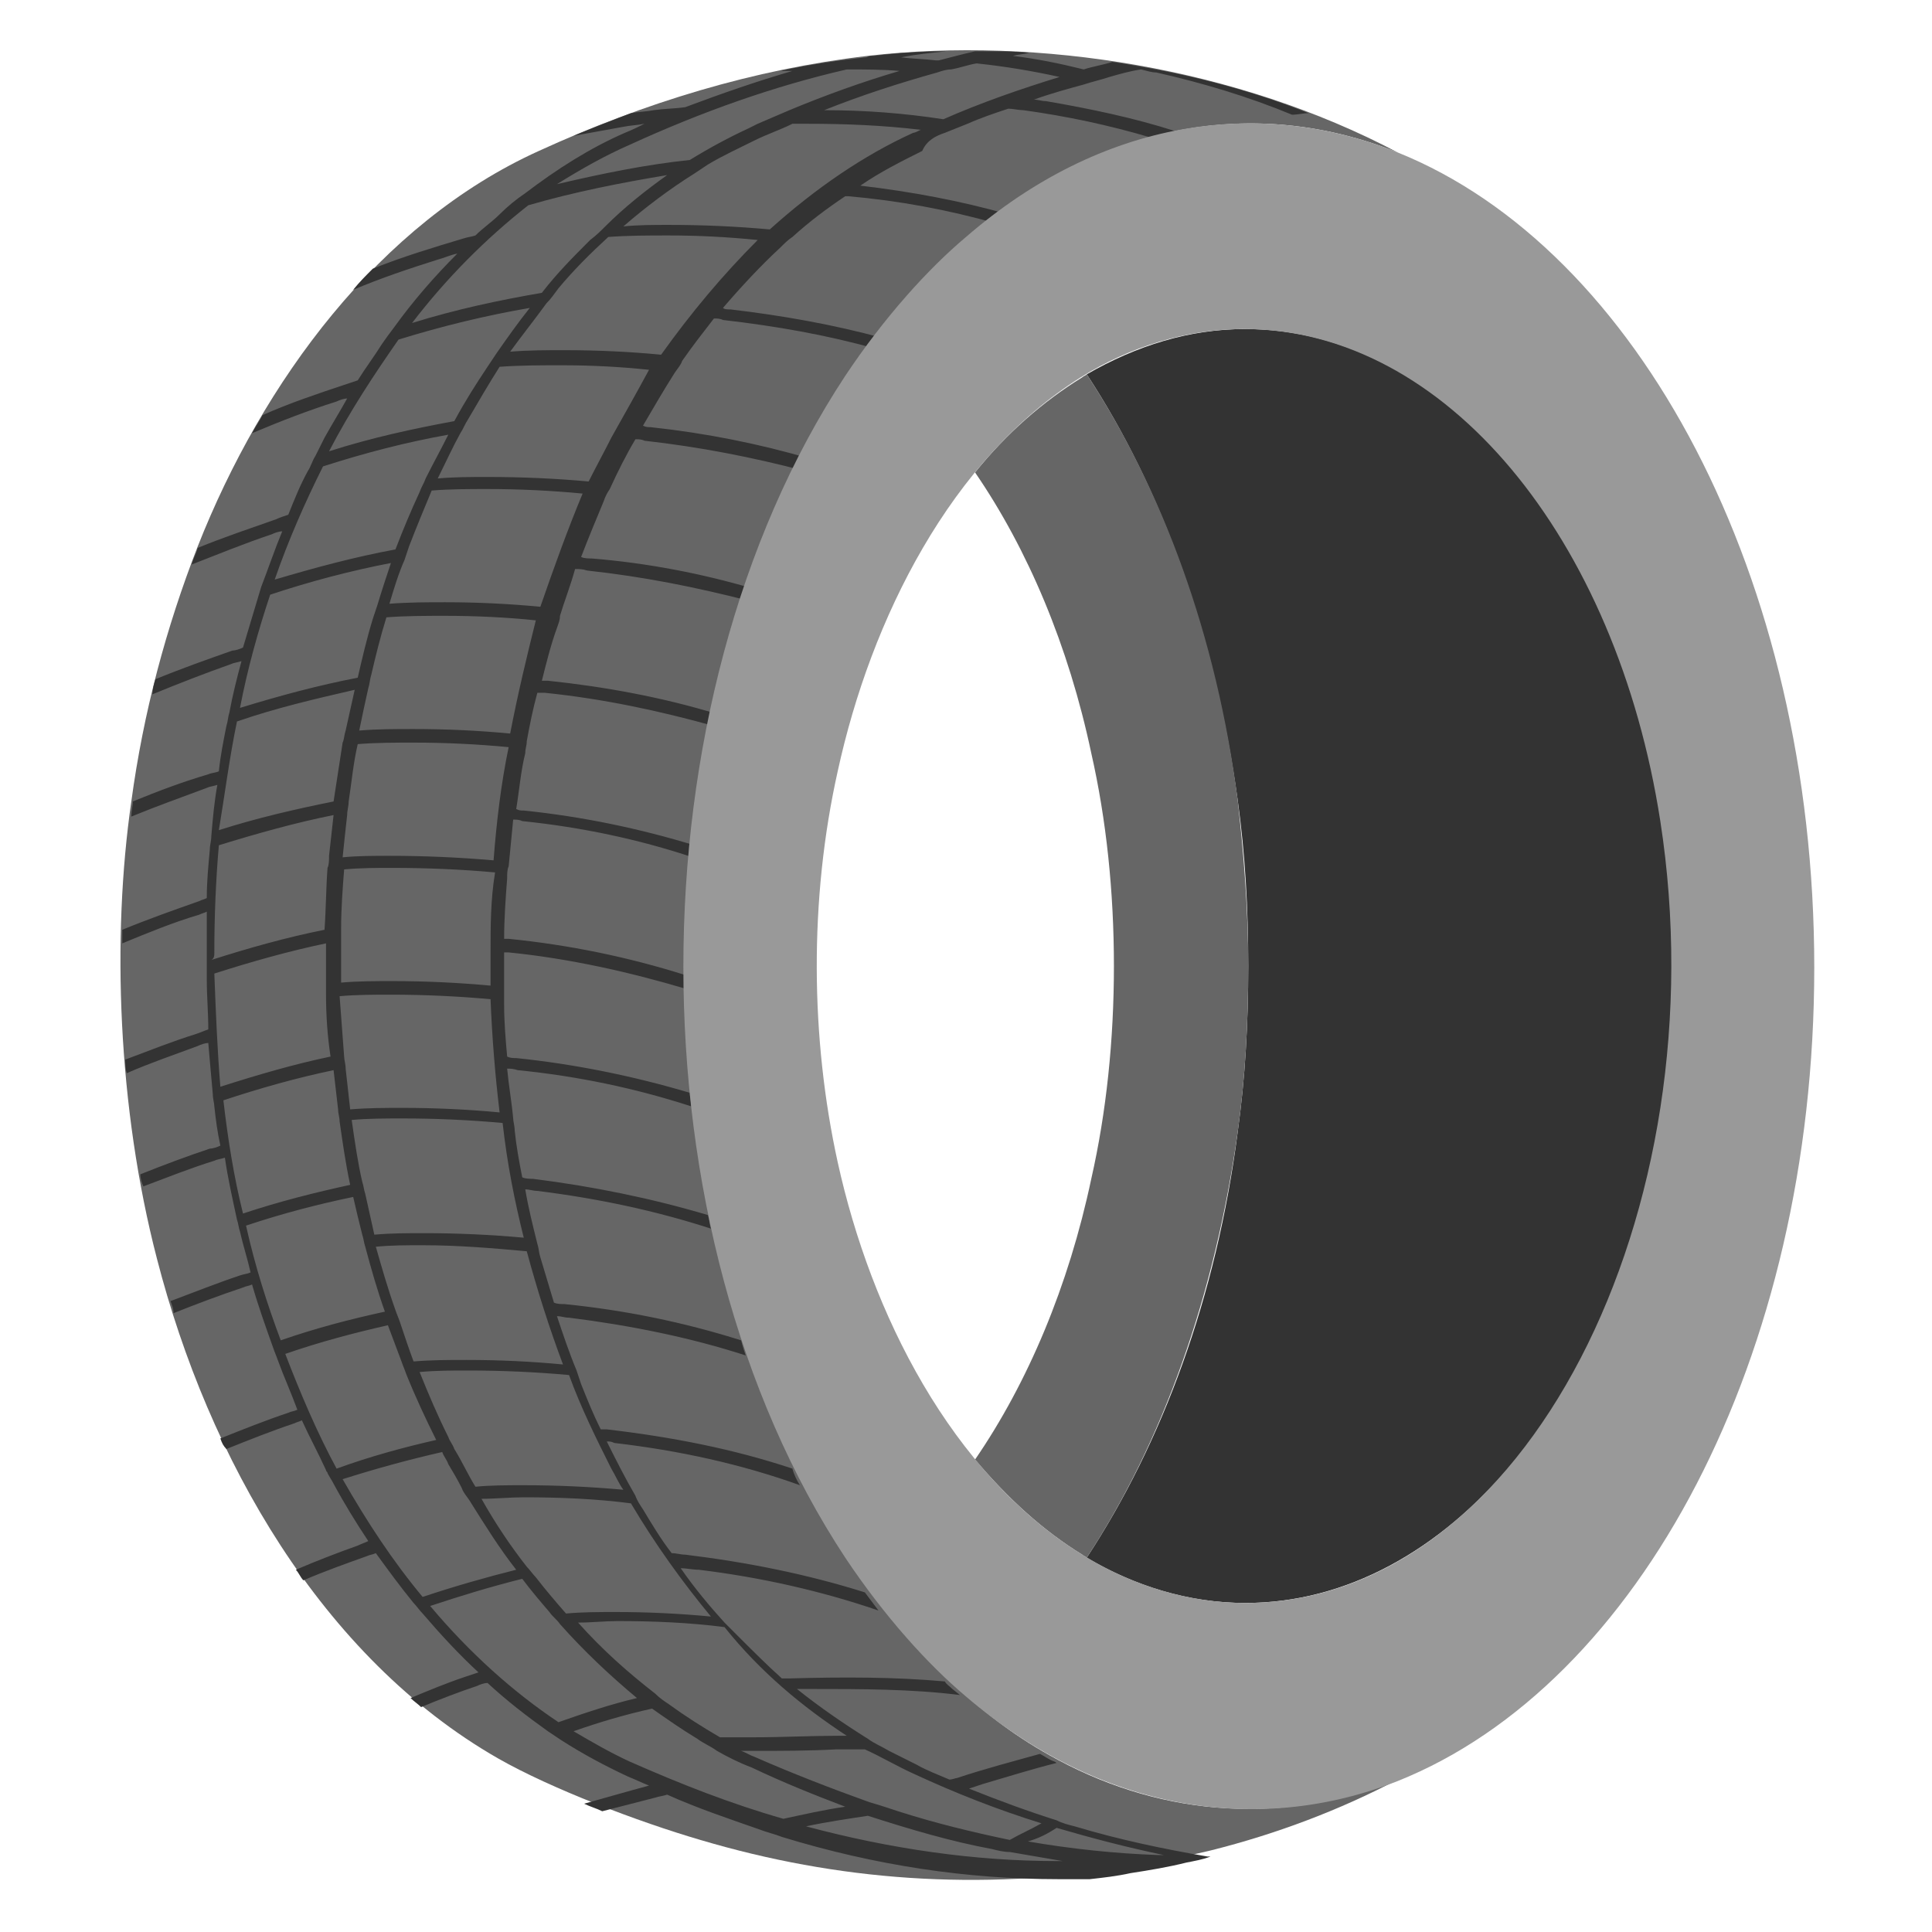 <?xml version="1.0" encoding="utf-8"?>
<!-- Generator: Adobe Illustrator 27.9.0, SVG Export Plug-In . SVG Version: 6.00 Build 0)  -->
<svg version="1.1" id="Layer_1" xmlns="http://www.w3.org/2000/svg" xmlns:xlink="http://www.w3.org/1999/xlink" x="0px" y="0px"
	 viewBox="0 0 128 128" style="enable-background:new 0 0 128 128;" xml:space="preserve">
<style type="text/css">
	.st0{fill:#333333;}
	.st1{fill:#666666;}
	.st2{fill:#999999;}
</style>
<g>
	<path class="st0" d="M110.8,64c0,3.3-0.3,6.5-0.7,9.6c-2.9,18.7-14.2,32.6-27.6,32.6c-3.7,0-7.3-1.1-10.5-3c5-7.6,8.6-17.3,10-28.2
		c0.5-3.6,0.7-7.2,0.7-11c0-3.8-0.2-7.4-0.7-11c-1.5-10.8-5-20.6-10-28.2c3.3-1.9,6.8-3,10.5-3c13.4,0,24.7,13.9,27.6,32.6
		C110.5,57.5,110.8,60.7,110.8,64z"/>
	<path class="st1" d="M82.7,64c0,3.8-0.2,7.4-0.7,11c-1.5,10.8-5,20.6-10,28.2c-0.1-0.1-0.2-0.1-0.3-0.2c-2.6-1.6-4.9-3.7-7.1-6.3
		c3.5-5.1,6.2-11.5,7.7-18.6c1-4.4,1.5-9.2,1.5-14.1s-0.5-9.7-1.5-14.1c-1.5-7.1-4.2-13.5-7.7-18.6c2.1-2.6,4.5-4.7,7.1-6.3
		c0.1-0.1,0.2-0.1,0.3-0.2c5,7.6,8.6,17.3,10,28.2C82.4,56.6,82.7,60.2,82.7,64z"/>
	<path class="st1" d="M92.6,117.9c-3.8,2-8,3.6-12.4,4.7c-2.1,0.5-5.2,1.1-5.4,1.1c-10,1.6-19.3,0.9-28.4-1.8
		c-4.1-1.2-9.9-3.4-13.4-5.4c-11.7-6.7-19.2-19.9-22.6-33.1c-2.6-10-3-21.3-1.7-30.3c0.8-5.9,2.3-11.5,4.4-16.9
		c4.3-10.9,12-21.4,22.6-26.2c7-3.2,14.2-5.4,21.8-6.3C68.8,2.4,82,4.5,92.6,10.1c-11.7-4.7-20.7,0.7-21,0.7c-1.8,0.8-3.5,1.8-5.1,3
		c-26.8,19.6-28.3,74.8-3.2,97.9c0,0,0,0,0,0c2.1,1.9,4,3.4,6.8,4.9C77.2,120.4,85.2,120.9,92.6,117.9z"/>
	<path class="st0" d="M73.7,4.1c-0.6,0.2-1.3,0.3-1.9,0.5c-1.6-0.4-3.1-0.7-4.7-0.9c0.4-0.1,0.7-0.1,1.1-0.2c0,0,0,0,0,0
		c-0.9-0.1-1.8-0.1-2.7-0.1c-0.3,0-0.5,0-0.8,0c0,0,0,0,0,0c0,0-0.1,0-0.1,0c0,0,0,0,0,0c0,0,0,0,0,0C63.7,3.6,63,3.8,62.2,4
		C62.1,4,62,4,62,4h0c-0.8-0.1-1.5-0.1-2.3-0.2c1-0.2,2-0.3,3-0.4c-1.6,0-3.2,0.1-4.8,0.3c-0.2,0-0.3,0-0.5,0.1
		c-1.9,0.2-3.9,0.5-5.7,0.9c0,0,0.1,0,0.1,0c0.3,0,0.6,0,0.8,0l-0.1,0c-2.4,0.7-4.7,1.5-7.1,2.4c-0.7,0.1-1.4,0.1-2.1,0.2
		c-0.5,0.1-1,0.1-1.5,0.2C40.5,8,39.2,8.5,38,9c1.1-0.2,2.2-0.4,3.3-0.6c0.5-0.1,0.9-0.1,1.4-0.2c-0.4,0.2-0.8,0.4-1.3,0.6
		c-2.3,1-4.5,2.4-6.6,4c-0.6,0.4-1.2,0.9-1.7,1.4c-0.5,0.5-1.1,0.9-1.6,1.4c-0.3,0.1-0.5,0.1-0.8,0.2c-2,0.6-4,1.2-6,2
		c-0.5,0.5-0.9,0.9-1.3,1.4c1.9-0.8,3.7-1.4,5.6-2c0.4-0.1,0.8-0.3,1.3-0.4c-1.5,1.5-2.9,3.1-4.2,4.9c-0.3,0.4-0.6,0.8-0.8,1.1
		c-0.5,0.8-1.1,1.6-1.6,2.4c-0.3,0.1-0.6,0.2-0.9,0.3c-1.8,0.6-3.6,1.2-5.4,2c-0.2,0.4-0.5,0.8-0.7,1.2c1.9-0.8,3.7-1.5,5.6-2.1
		c0.2-0.1,0.5-0.2,0.7-0.2c-0.5,0.9-1,1.7-1.5,2.6c-0.2,0.4-0.4,0.8-0.6,1.2c-0.2,0.3-0.3,0.7-0.5,1c-0.5,0.9-0.9,1.9-1.3,2.9
		c-0.3,0.1-0.6,0.2-0.8,0.3c-1.7,0.6-3.5,1.2-5.2,1.9c-0.1,0.4-0.3,0.7-0.4,1.1c1.8-0.7,3.5-1.4,5.3-2c0.2-0.1,0.5-0.2,0.7-0.2
		c-0.5,1.2-0.9,2.4-1.4,3.7c-0.1,0.3-0.2,0.7-0.3,1c-0.3,1-0.6,2-0.9,3c-0.2,0.1-0.5,0.2-0.7,0.2c-1.7,0.6-3.4,1.2-5.1,1.9
		c-0.1,0.3-0.2,0.7-0.2,1c1.7-0.7,3.5-1.4,5.2-2c0.2-0.1,0.4-0.1,0.7-0.2c-0.3,1.1-0.6,2.3-0.8,3.4c-0.1,0.3-0.1,0.6-0.2,0.9
		c-0.2,1-0.4,2-0.5,3c-0.2,0.1-0.5,0.1-0.7,0.2c-1.7,0.5-3.3,1.1-5,1.8c0,0.3-0.1,0.6-0.1,1c1.7-0.7,3.4-1.3,5-1.9
		c0.2-0.1,0.4-0.1,0.7-0.2c-0.2,1.1-0.3,2.2-0.4,3.4c0,0.3-0.1,0.6-0.1,0.9c-0.1,1.1-0.2,2.1-0.2,3.2c-0.2,0.1-0.3,0.1-0.5,0.2
		c-1.7,0.6-3.4,1.2-5.1,1.9c0,0.3,0,0.6,0,0.9c1.7-0.7,3.4-1.4,5.1-1.9c0.2-0.1,0.3-0.1,0.5-0.2c0,0.9,0,1.8,0,2.8
		c0,0.3,0,0.5,0,0.8c0,0.3,0,0.6,0,0.9c0,1.1,0.1,2.2,0.1,3.3c-0.3,0.1-0.5,0.2-0.8,0.3c-1.6,0.5-3.1,1.1-4.7,1.7
		c0,0.3,0,0.6,0.1,0.9c1.6-0.7,3.1-1.2,4.7-1.8c0.2-0.1,0.5-0.2,0.7-0.2c0.1,1.2,0.2,2.3,0.3,3.4c0,0.3,0.1,0.6,0.1,0.8
		c0.1,0.9,0.2,1.7,0.4,2.6c-0.2,0.1-0.5,0.2-0.7,0.2c-1.5,0.5-3.1,1.1-4.6,1.7c0,0.3,0.1,0.6,0.2,0.8c1.6-0.6,3.1-1.2,4.7-1.7
		c0.2-0.1,0.4-0.1,0.7-0.2c0.2,1.4,0.5,2.7,0.8,4.1c0.1,0.3,0.1,0.5,0.2,0.8c0.2,0.9,0.5,1.8,0.7,2.7c-0.2,0.1-0.4,0.1-0.7,0.2
		c-1.5,0.5-3,1.1-4.6,1.7c0.1,0.3,0.2,0.5,0.2,0.8c1.5-0.6,3.1-1.2,4.6-1.7c0.2-0.1,0.4-0.1,0.6-0.2c0.4,1.4,0.9,2.8,1.4,4.2
		c0.1,0.3,0.2,0.5,0.3,0.8c0.4,1.1,0.9,2.2,1.3,3.3c-0.2,0.1-0.4,0.1-0.6,0.2c-1.5,0.5-3,1.1-4.5,1.7c0.1,0.3,0.2,0.5,0.4,0.7
		c1.5-0.6,3-1.2,4.5-1.7c0.2-0.1,0.3-0.1,0.5-0.2c0.5,1.1,1.1,2.2,1.6,3.3c0,0.1,0.1,0.1,0.1,0.2c0.1,0.2,0.3,0.5,0.4,0.7
		c0.7,1.3,1.5,2.6,2.3,3.8c-0.2,0.1-0.5,0.2-0.7,0.3c-1.4,0.5-2.7,1-4.1,1.6c0.2,0.2,0.3,0.5,0.5,0.7c1.4-0.6,2.8-1.1,4.2-1.6
		c0.2-0.1,0.4-0.1,0.6-0.2c0.8,1.1,1.6,2.2,2.5,3.3c0.2,0.2,0.4,0.5,0.6,0.7c1.2,1.4,2.4,2.7,3.7,3.9c-0.3,0.1-0.6,0.2-0.9,0.3
		c-1.2,0.4-2.4,0.9-3.6,1.4c0.2,0.2,0.5,0.4,0.7,0.6c1.2-0.5,2.5-1,3.7-1.4c0.2-0.1,0.5-0.2,0.7-0.2c1.3,1.2,2.6,2.2,4,3.2
		c0.3,0.2,0.6,0.4,0.9,0.6c1.4,0.9,2.9,1.7,4.4,2.4c0.5,0.2,0.9,0.4,1.4,0.6c-0.4,0.1-0.7,0.2-1.1,0.3c-1.1,0.3-2.1,0.6-3.2,0.9
		c0.4,0.2,0.8,0.3,1.2,0.5c1.2-0.3,2.3-0.6,3.5-0.9c0.3-0.1,0.5-0.1,0.8-0.2c2,0.9,4.1,1.6,6.1,2.3c0.5,0.2,1,0.3,1.5,0.5
		c6.2,1.9,12.3,2.8,18.3,2.8c0.7,0,1.4,0,2.1,0c0.9-0.1,1.8-0.2,2.7-0.4h0c1.3-0.2,2.5-0.4,3.7-0.7c0,0,0,0,0,0c0,0,0,0,0,0
		c0,0,0,0,0,0c0.5-0.1,1.1-0.2,1.6-0.4c-0.1,0-0.2,0-0.2,0c-2.9-0.5-5.8-1.1-8.8-2c-0.4-0.1-0.8-0.2-1.2-0.4
		c-1.9-0.6-3.8-1.3-5.8-2.1c0.3-0.1,0.6-0.2,0.9-0.3c1.7-0.5,3.3-1,4.9-1.4c-0.1-0.1-0.2-0.1-0.4-0.2c0,0,0,0,0,0
		c-0.2-0.1-0.5-0.3-0.7-0.4c-1.8,0.5-3.7,1-5.5,1.6c-0.1,0-0.3,0.1-0.5,0.1c-0.7-0.3-1.5-0.6-2.2-1c-0.6-0.3-1.2-0.6-1.8-0.9
		c-0.5-0.3-1-0.5-1.4-0.8c-1.6-1-3.2-2.1-4.7-3.3c0.3,0,0.6,0,0.9,0c3.4,0,6.7,0,9.9,0.4l-0.5-0.4c0,0,0,0,0,0
		c-0.2-0.2-0.4-0.3-0.5-0.5c-3.3-0.3-6.7-0.3-10.3-0.2c-0.2,0-0.3,0-0.5,0c-1-0.9-1.9-1.8-2.9-2.8c-0.3-0.3-0.6-0.6-0.9-0.9
		c-1-1.1-2-2.3-2.9-3.6c0.4,0,0.8,0.1,1.2,0.1c4.1,0.5,8.1,1.4,11.9,2.7c-0.3-0.4-0.6-0.8-0.9-1.2c-3.8-1.2-7.8-2-11.9-2.5
		c-0.3,0-0.6-0.1-0.9-0.1c-0.7-0.9-1.3-1.9-1.9-2.9c-0.2-0.3-0.4-0.6-0.5-0.9c-0.7-1.2-1.3-2.4-1.9-3.6c0.2,0,0.3,0,0.5,0.1
		c4.3,0.5,8.4,1.4,12.3,2.8c-0.2-0.3-0.4-0.7-0.5-1.1c-3.9-1.3-8-2.1-12.3-2.6c-0.1,0-0.2,0-0.4,0c-0.5-1-0.9-2-1.3-3
		c-0.1-0.3-0.2-0.6-0.3-0.9c-0.5-1.2-0.9-2.4-1.3-3.6c0.3,0,0.5,0.1,0.8,0.1c4,0.5,8,1.3,11.7,2.5c-0.1-0.3-0.2-0.6-0.3-1
		c-3.8-1.2-7.7-2-11.7-2.4c-0.2,0-0.5,0-0.7-0.1c-0.3-1-0.6-2-0.9-3c-0.1-0.3-0.1-0.6-0.2-0.9c-0.3-1.2-0.6-2.4-0.8-3.6
		c0.3,0,0.5,0.1,0.8,0.1c4,0.5,7.8,1.3,11.5,2.5c-0.1-0.3-0.1-0.6-0.2-0.9c-3.7-1.1-7.6-1.9-11.6-2.4c-0.2,0-0.5,0-0.7-0.1
		c-0.2-1-0.4-2.1-0.5-3.1c0-0.3-0.1-0.6-0.1-0.8c-0.1-1.1-0.3-2.2-0.4-3.3c0.2,0,0.4,0,0.7,0.1c4,0.4,7.8,1.2,11.5,2.4
		c0-0.3-0.1-0.6-0.1-0.9c-3.7-1.1-7.6-1.9-11.5-2.3c-0.2,0-0.4,0-0.6-0.1c-0.1-1.1-0.2-2.3-0.2-3.4c0-0.3,0-0.6,0-0.8
		c0-0.7,0-1.5,0-2.3c0-0.1,0-0.3,0-0.4c0.1,0,0.2,0,0.3,0c4,0.4,8,1.3,11.7,2.4c0-0.3,0-0.6,0-0.9c-3.8-1.2-7.7-2-11.7-2.4
		c-0.1,0-0.2,0-0.3,0c0-1.3,0.1-2.7,0.2-4c0-0.3,0-0.6,0.1-0.8c0.1-1,0.2-2.1,0.3-3.1c0.2,0,0.4,0,0.6,0.1c3.9,0.4,7.7,1.2,11.3,2.4
		c0-0.3,0.1-0.6,0.1-0.8c-3.6-1.1-7.4-1.9-11.3-2.3c-0.2,0-0.3,0-0.5-0.1c0.2-1.2,0.3-2.5,0.6-3.7c0-0.3,0.1-0.5,0.1-0.8
		c0.2-1.1,0.4-2.1,0.7-3.2c0.2,0,0.3,0,0.5,0c3.9,0.4,7.6,1.2,11.2,2.2c0.1-0.3,0.1-0.5,0.2-0.8c-3.6-1.1-7.4-1.8-11.2-2.2
		c-0.1,0-0.3,0-0.4,0c0.3-1.2,0.6-2.4,1-3.5c0.1-0.3,0.2-0.5,0.2-0.8c0.3-1,0.7-2,1-3.1c0.3,0,0.5,0,0.8,0.1c3.7,0.4,7.2,1.1,10.7,2
		c0.1-0.3,0.2-0.5,0.3-0.8c-3.4-1-7-1.7-10.7-2c-0.2,0-0.5,0-0.7-0.1c0.5-1.3,1-2.5,1.5-3.7c0.1-0.3,0.2-0.5,0.4-0.8
		c0.5-1.1,1.1-2.3,1.7-3.3c0.2,0,0.4,0,0.6,0.1c3.6,0.4,7.2,1.1,10.6,2c0.1-0.3,0.2-0.5,0.4-0.8c-3.4-1-6.9-1.7-10.6-2.1
		c-0.2,0-0.3,0-0.5-0.1c0.7-1.2,1.4-2.4,2.1-3.5c0.2-0.3,0.4-0.5,0.5-0.8c0.7-1,1.4-1.9,2.1-2.8c0.2,0,0.4,0,0.6,0.1
		c3.5,0.4,6.9,1,10.1,1.9c0.2-0.2,0.4-0.5,0.5-0.7c-3.3-0.9-6.7-1.5-10.1-1.9c-0.2,0-0.4,0-0.5-0.1c1.2-1.4,2.5-2.8,3.8-4
		c0.3-0.3,0.5-0.5,0.8-0.7c1.1-1,2.3-1.9,3.5-2.7c0.1,0,0.2,0,0.2,0c3.4,0.3,6.6,0.9,9.8,1.8c0.3-0.2,0.6-0.4,0.8-0.6
		c-3.2-0.9-6.4-1.5-9.8-1.9c1.3-0.9,2.7-1.6,4.1-2.3C61.4,9.3,62,9,62.6,8.8c0.5-0.2,1-0.4,1.5-0.6c0.9-0.4,1.8-0.7,2.7-1
		c0.3,0,0.7,0.1,1,0.1c2.9,0.4,5.7,1,8.4,1.8c0.5-0.1,1.1-0.3,1.7-0.4c-2.8-0.9-5.7-1.5-8.6-2c-0.3,0-0.5-0.1-0.8-0.1
		c1.1-0.4,2.2-0.7,3.3-1c0.6-0.2,1.1-0.3,1.7-0.5c0.7-0.2,1.4-0.4,2.1-0.5c0.4,0.1,0.7,0.2,1,0.2c3.1,0.7,6.1,1.6,9,2.8h0
		c0.4,0,0.7-0.1,1.1-0.1C82.7,5.9,78.3,4.8,73.7,4.1z M41.7,9.6c4.8-2.2,9.6-3.9,14.4-5c1.2,0,2.4,0,3.5,0.1
		c-2.4,0.7-4.9,1.6-7.3,2.6c0,0,0,0,0,0c-0.7,0.3-1.4,0.6-2.1,0.9c-0.2,0.1-0.4,0.2-0.6,0.3c-1.3,0.6-2.6,1.3-3.9,2.1h0
		c-2.9,0.3-5.8,0.9-8.8,1.6C38.5,11.2,40.1,10.3,41.7,9.6z M35,13.6c3.1-0.9,6.2-1.5,9.2-2c-1.4,1-2.8,2.1-4.1,3.4
		c-0.3,0.3-0.6,0.6-1,0.9l0,0c-1.1,1.1-2.2,2.2-3.2,3.5h0c-2.9,0.5-5.7,1.1-8.6,2C29.6,18.4,32.2,15.8,35,13.6z M26.4,22.5
		c2.9-0.9,5.8-1.6,8.7-2.1c-0.8,1-1.5,2-2.2,3l-0.6,0.9c-0.8,1.2-1.5,2.3-2.2,3.6c-2.7,0.5-5.5,1.1-8.3,2
		C23.2,27.2,24.8,24.8,26.4,22.5z M21.4,30.9c2.8-0.9,5.5-1.6,8.3-2.1c-0.5,1-1,1.9-1.5,2.9c-0.1,0.3-0.3,0.6-0.4,0.9
		c-0.6,1.3-1.1,2.5-1.6,3.8c-2.7,0.5-5.3,1.2-8,2C19.1,35.8,20.2,33.3,21.4,30.9z M17.9,39.4c2.7-0.9,5.4-1.6,8-2.1
		c-0.3,0.9-0.6,1.8-0.9,2.8c-0.1,0.3-0.2,0.6-0.3,0.9c-0.4,1.3-0.7,2.6-1,3.9c-2.6,0.5-5.2,1.2-7.8,2C16.4,44.3,17.1,41.8,17.9,39.4
		z M15.7,47.8c2.6-0.9,5.2-1.5,7.8-2.1c-0.2,0.9-0.4,1.8-0.6,2.7c-0.1,0.3-0.1,0.6-0.2,0.8c-0.2,1.3-0.4,2.6-0.6,3.9
		c-2.5,0.5-5.1,1.1-7.6,1.9C14.9,52.6,15.2,50.2,15.7,47.8z M32.5,63.1c0,0.7,0,1.4,0,2.2c-2.2-0.2-4.3-0.3-6.5-0.3
		c-1.1,0-2.3,0-3.4,0.1c0-0.8,0-1.5,0-2.3c0-0.2,0-0.3,0-0.5c0-0.3,0-0.6,0-0.8c0-1.3,0.1-2.6,0.2-3.9c1.1-0.1,2.1-0.1,3.2-0.1
		c2.3,0,4.6,0.1,6.8,0.3C32.5,59.6,32.5,61.4,32.5,63.1z M33.1,73.7c-2.1-0.2-4.3-0.3-6.4-0.3c-1.2,0-2.3,0-3.5,0.1
		c-0.1-0.9-0.2-1.8-0.3-2.7c0-0.3-0.1-0.6-0.1-0.8c-0.1-1.3-0.2-2.7-0.3-4c1.1-0.1,2.3-0.1,3.4-0.1c2.2,0,4.4,0.1,6.6,0.3
		C32.6,68.7,32.8,71.2,33.1,73.7z M14.2,63.1c0-2.4,0.1-4.8,0.3-7.1c2.6-0.8,5.1-1.5,7.6-2c-0.1,0.9-0.2,1.8-0.3,2.7
		c0,0.3,0,0.6-0.1,0.8c-0.1,1.3-0.1,2.7-0.2,4.1c-2.5,0.5-5,1.2-7.5,2C14.2,63.5,14.2,63.3,14.2,63.1z M14.2,64.5
		c2.5-0.8,5-1.5,7.4-2c0,0.1,0,0.2,0,0.3c0,0.8,0,1.6,0,2.3c0,0.3,0,0.6,0,0.8c0,1.4,0.1,2.8,0.3,4.1c-2.4,0.5-4.8,1.2-7.3,2
		C14.4,69.6,14.3,67.1,14.2,64.5z M16.1,80.4c-0.6-2.4-1-4.9-1.3-7.5c2.4-0.8,4.9-1.5,7.3-2c0.1,0.9,0.2,1.7,0.3,2.6
		c0,0.3,0.1,0.5,0.1,0.8c0.2,1.4,0.4,2.8,0.7,4.2C20.9,79,18.5,79.6,16.1,80.4z M16.3,81.2c2.4-0.8,4.7-1.4,7.1-1.9
		c0.2,0.9,0.4,1.7,0.6,2.5c0.1,0.3,0.1,0.5,0.2,0.8c0.4,1.5,0.8,2.9,1.3,4.3c-2.3,0.5-4.6,1.1-6.9,1.9
		C17.7,86.4,16.9,83.9,16.3,81.2z M18.9,89.7c2.3-0.8,4.6-1.4,6.8-1.9c0.3,0.8,0.6,1.6,0.9,2.4c0.1,0.3,0.2,0.5,0.3,0.8
		c0.6,1.5,1.3,3,2,4.4c-2.2,0.5-4.4,1.1-6.6,1.9C21,94.9,19.9,92.3,18.9,89.7z M22.7,98c2.2-0.7,4.4-1.3,6.6-1.8
		c0.1,0.3,0.3,0.5,0.4,0.8c0.3,0.5,0.6,1,0.9,1.6c0.1,0.3,0.3,0.5,0.5,0.8c1,1.6,2,3.2,3.1,4.6c-2,0.5-4.1,1.1-6.2,1.8
		C26,103.4,24.3,100.8,22.7,98z M28.5,106.4c2.1-0.7,4.1-1.3,6.1-1.8c0.6,0.8,1.2,1.5,1.8,2.2c0.2,0.3,0.5,0.5,0.7,0.8
		c1.6,1.8,3.3,3.4,5.1,4.9c-1.7,0.4-3.5,1-5.2,1.6C34,112.1,31.1,109.5,28.5,106.4z M41.7,116.7c-1.3-0.6-2.5-1.3-3.7-2
		c1.7-0.6,3.4-1.1,5.2-1.5c1,0.7,2,1.4,3,2c0.4,0.3,0.9,0.5,1.3,0.8c0.7,0.4,1.5,0.8,2.3,1.1c2.1,1,4.1,1.8,6.2,2.6
		c-1.4,0.2-2.7,0.5-4.1,0.8C48.4,119.5,45.1,118.2,41.7,116.7z M70,123.3c-5.4,0-11-0.8-16.6-2.3c1.4-0.3,2.8-0.5,4.1-0.7h0
		c2.8,0.9,5.5,1.7,8.2,2.2c0.4,0.1,0.8,0.2,1.2,0.2c0,0,0,0,0,0c1.2,0.2,2.3,0.4,3.5,0.6C70.3,123.3,70.2,123.3,70,123.3z M70,121.1
		c2.4,0.7,4.7,1.3,7.1,1.8c-0.1,0-0.3,0-0.4,0c-2.8-0.1-5.7-0.4-8.6-0.9C68.8,121.8,69.4,121.5,70,121.1z M60.5,117.5
		c2.8,1.3,5.6,2.4,8.5,3.3c-0.7,0.4-1.4,0.7-2.1,1.1c-2.4-0.5-4.9-1.1-7.4-1.9h0c-0.6-0.2-1.2-0.4-1.9-0.6c-2.5-0.9-5.1-1.9-7.6-3
		c-0.3-0.1-0.6-0.3-0.9-0.4c0.3,0,0.6,0,0.8,0c1.9,0,3.7,0,5.5-0.1c0.6,0,1.3,0,1.9,0C58.4,116.4,59.4,117,60.5,117.5z M56.1,115
		c-0.2,0-0.4,0-0.6,0c-1.8,0-3.7,0.1-5.5,0.1c-0.8,0-1.6,0-2.3,0c-1.2-0.7-2.3-1.4-3.4-2.2c-0.3-0.2-0.6-0.4-0.9-0.7
		c-1.8-1.4-3.5-2.9-5.1-4.7c0.9,0,1.8-0.1,2.6-0.1c2.4,0,4.8,0.1,7.1,0.4C50.4,110.8,53.2,113.1,56.1,115z M47.1,107.1
		c-2.1-0.2-4.2-0.3-6.3-0.3c-1.1,0-2.2,0-3.3,0.1c-0.7-0.8-1.3-1.5-2-2.4c-0.2-0.2-0.4-0.5-0.6-0.7c-1.1-1.4-2.1-2.9-3-4.5
		c0.9,0,1.9-0.1,2.8-0.1c2.4,0,4.8,0.1,7.1,0.4C43.4,102.3,45.2,104.8,47.1,107.1z M40.5,97.3c0.3,0.5,0.5,1,0.8,1.4
		c-2.2-0.2-4.4-0.3-6.6-0.3c-1.1,0-2.2,0-3.2,0.1c-0.5-0.8-0.9-1.7-1.4-2.5c-0.1-0.3-0.3-0.5-0.4-0.8c-0.7-1.4-1.3-2.8-1.9-4.3
		c1.1-0.1,2.1-0.1,3.2-0.1c2.3,0,4.5,0.1,6.7,0.3C38.5,93.3,39.5,95.3,40.5,97.3z M34.9,82.9c0.7,2.6,1.5,5.1,2.4,7.5
		c-2.1-0.2-4.2-0.3-6.4-0.3c-1.2,0-2.3,0-3.5,0.1c-0.3-0.8-0.6-1.7-0.9-2.6c-0.1-0.3-0.2-0.5-0.3-0.8c-0.5-1.4-0.9-2.8-1.3-4.2
		c1-0.1,2-0.1,3.1-0.1C30.4,82.5,32.7,82.7,34.9,82.9z M34.7,82c-2.2-0.2-4.4-0.3-6.6-0.3c-1.1,0-2.2,0-3.3,0.1
		c-0.2-0.9-0.4-1.8-0.6-2.7c-0.1-0.3-0.1-0.5-0.2-0.8c-0.3-1.3-0.5-2.7-0.7-4.1c1.1-0.1,2.3-0.1,3.4-0.1c2.2,0,4.4,0.1,6.6,0.3
		C33.6,77.1,34.1,79.6,34.7,82z M32.7,57c-2.3-0.2-4.6-0.3-6.9-0.3c-1,0-2.1,0-3.1,0.1c0.1-1,0.2-1.9,0.3-2.8c0-0.3,0.1-0.6,0.1-0.9
		c0.2-1.3,0.3-2.5,0.6-3.8c1.2-0.1,2.5-0.1,3.7-0.1c2.1,0,4.2,0.1,6.3,0.3C33.2,51.9,32.9,54.4,32.7,57z M33.8,48.6
		c-2.1-0.2-4.2-0.3-6.4-0.3c-1.2,0-2.4,0-3.6,0.1c0.2-1,0.4-1.9,0.6-2.8c0.1-0.3,0.1-0.6,0.2-0.9h0c0.3-1.3,0.6-2.5,1-3.8
		c1.3-0.1,2.6-0.1,3.9-0.1c2,0,4.1,0.1,6,0.3C34.9,43.5,34.3,46,33.8,48.6z M35.8,40.2c-2.1-0.2-4.2-0.3-6.3-0.3
		c-1.2,0-2.4,0-3.7,0.1c0.3-1,0.6-2,1-2.9c0.1-0.3,0.2-0.6,0.3-0.9c0.5-1.3,1-2.5,1.5-3.7c1.2-0.1,2.5-0.1,3.7-0.1
		c2.1,0,4.2,0.1,6.3,0.3C37.6,35.1,36.7,37.6,35.8,40.2z M40.5,29c-0.5,1-1,1.9-1.5,2.9c-2.2-0.2-4.4-0.3-6.7-0.3
		c-1.1,0-2.2,0-3.3,0.1c0.5-1,1-2.1,1.5-3c0.2-0.3,0.3-0.6,0.5-0.9h0c0.7-1.2,1.4-2.4,2.1-3.5c1.4-0.1,2.8-0.1,4.1-0.1
		c2,0,3.9,0.1,5.8,0.3C42.3,25.8,41.4,27.4,40.5,29z M43.8,23.5c-2.1-0.2-4.2-0.3-6.4-0.3c-1.2,0-2.4,0-3.6,0.1
		c0.8-1.1,1.6-2.1,2.4-3.2c0.3-0.3,0.5-0.6,0.8-1c1-1.2,2.1-2.3,3.3-3.4c1.3-0.1,2.7-0.1,4-0.1c2,0,3.9,0.1,5.9,0.3
		C47.9,18.2,45.8,20.7,43.8,23.5z M60.5,8.8c-3.3,1.5-6.5,3.7-9.5,6.4c-2.2-0.2-4.4-0.3-6.7-0.3c-1,0-2,0-3,0.1
		c1.5-1.3,3.1-2.5,4.7-3.5c0.3-0.2,0.6-0.4,0.9-0.6c1-0.6,2.1-1.1,3.1-1.6c0.8-0.4,1.7-0.7,2.5-1.1c0.3,0,0.7,0,1,0
		c2.5,0,5,0.1,7.5,0.4C60.8,8.7,60.6,8.8,60.5,8.8z M62.5,7.9c-2.6-0.4-5.2-0.6-7.9-0.6c2.5-1,5-1.8,7.5-2.5h0
		c0.3-0.1,0.6-0.2,0.9-0.2v0c0.6-0.1,1.1-0.3,1.7-0.4c1.9,0.2,3.7,0.5,5.5,0.9C67.6,5.9,65,6.8,62.5,7.9z"/>
	<path class="st2" d="M92.6,10.1c-9.2-3.7-19.6-2.2-28.6,5.6c-2.5,2.1-5.4,5.3-8,9.2c-14.3,21.7-14.3,56.6,0,78.3
		c2.6,3.9,5.5,7.1,8,9.2c9,7.7,19.5,9.2,28.6,5.6c16-6.4,27.6-28.1,27.6-53.9C120.2,38.2,108.5,16.5,92.6,10.1z M82.5,106.2
		c-3.8,0-7.6-1.2-10.8-3.2C63,97.6,57.7,87,55.5,77c-1.8-8.2-1.9-17.4,0-25.9C57.7,41,63,30.4,71.6,25c3.2-2,7-3.2,10.8-3.2
		c13.4,0,24.7,13.9,27.6,32.6C114,80.2,101.1,106.2,82.5,106.2z"/>
</g>
</svg>
